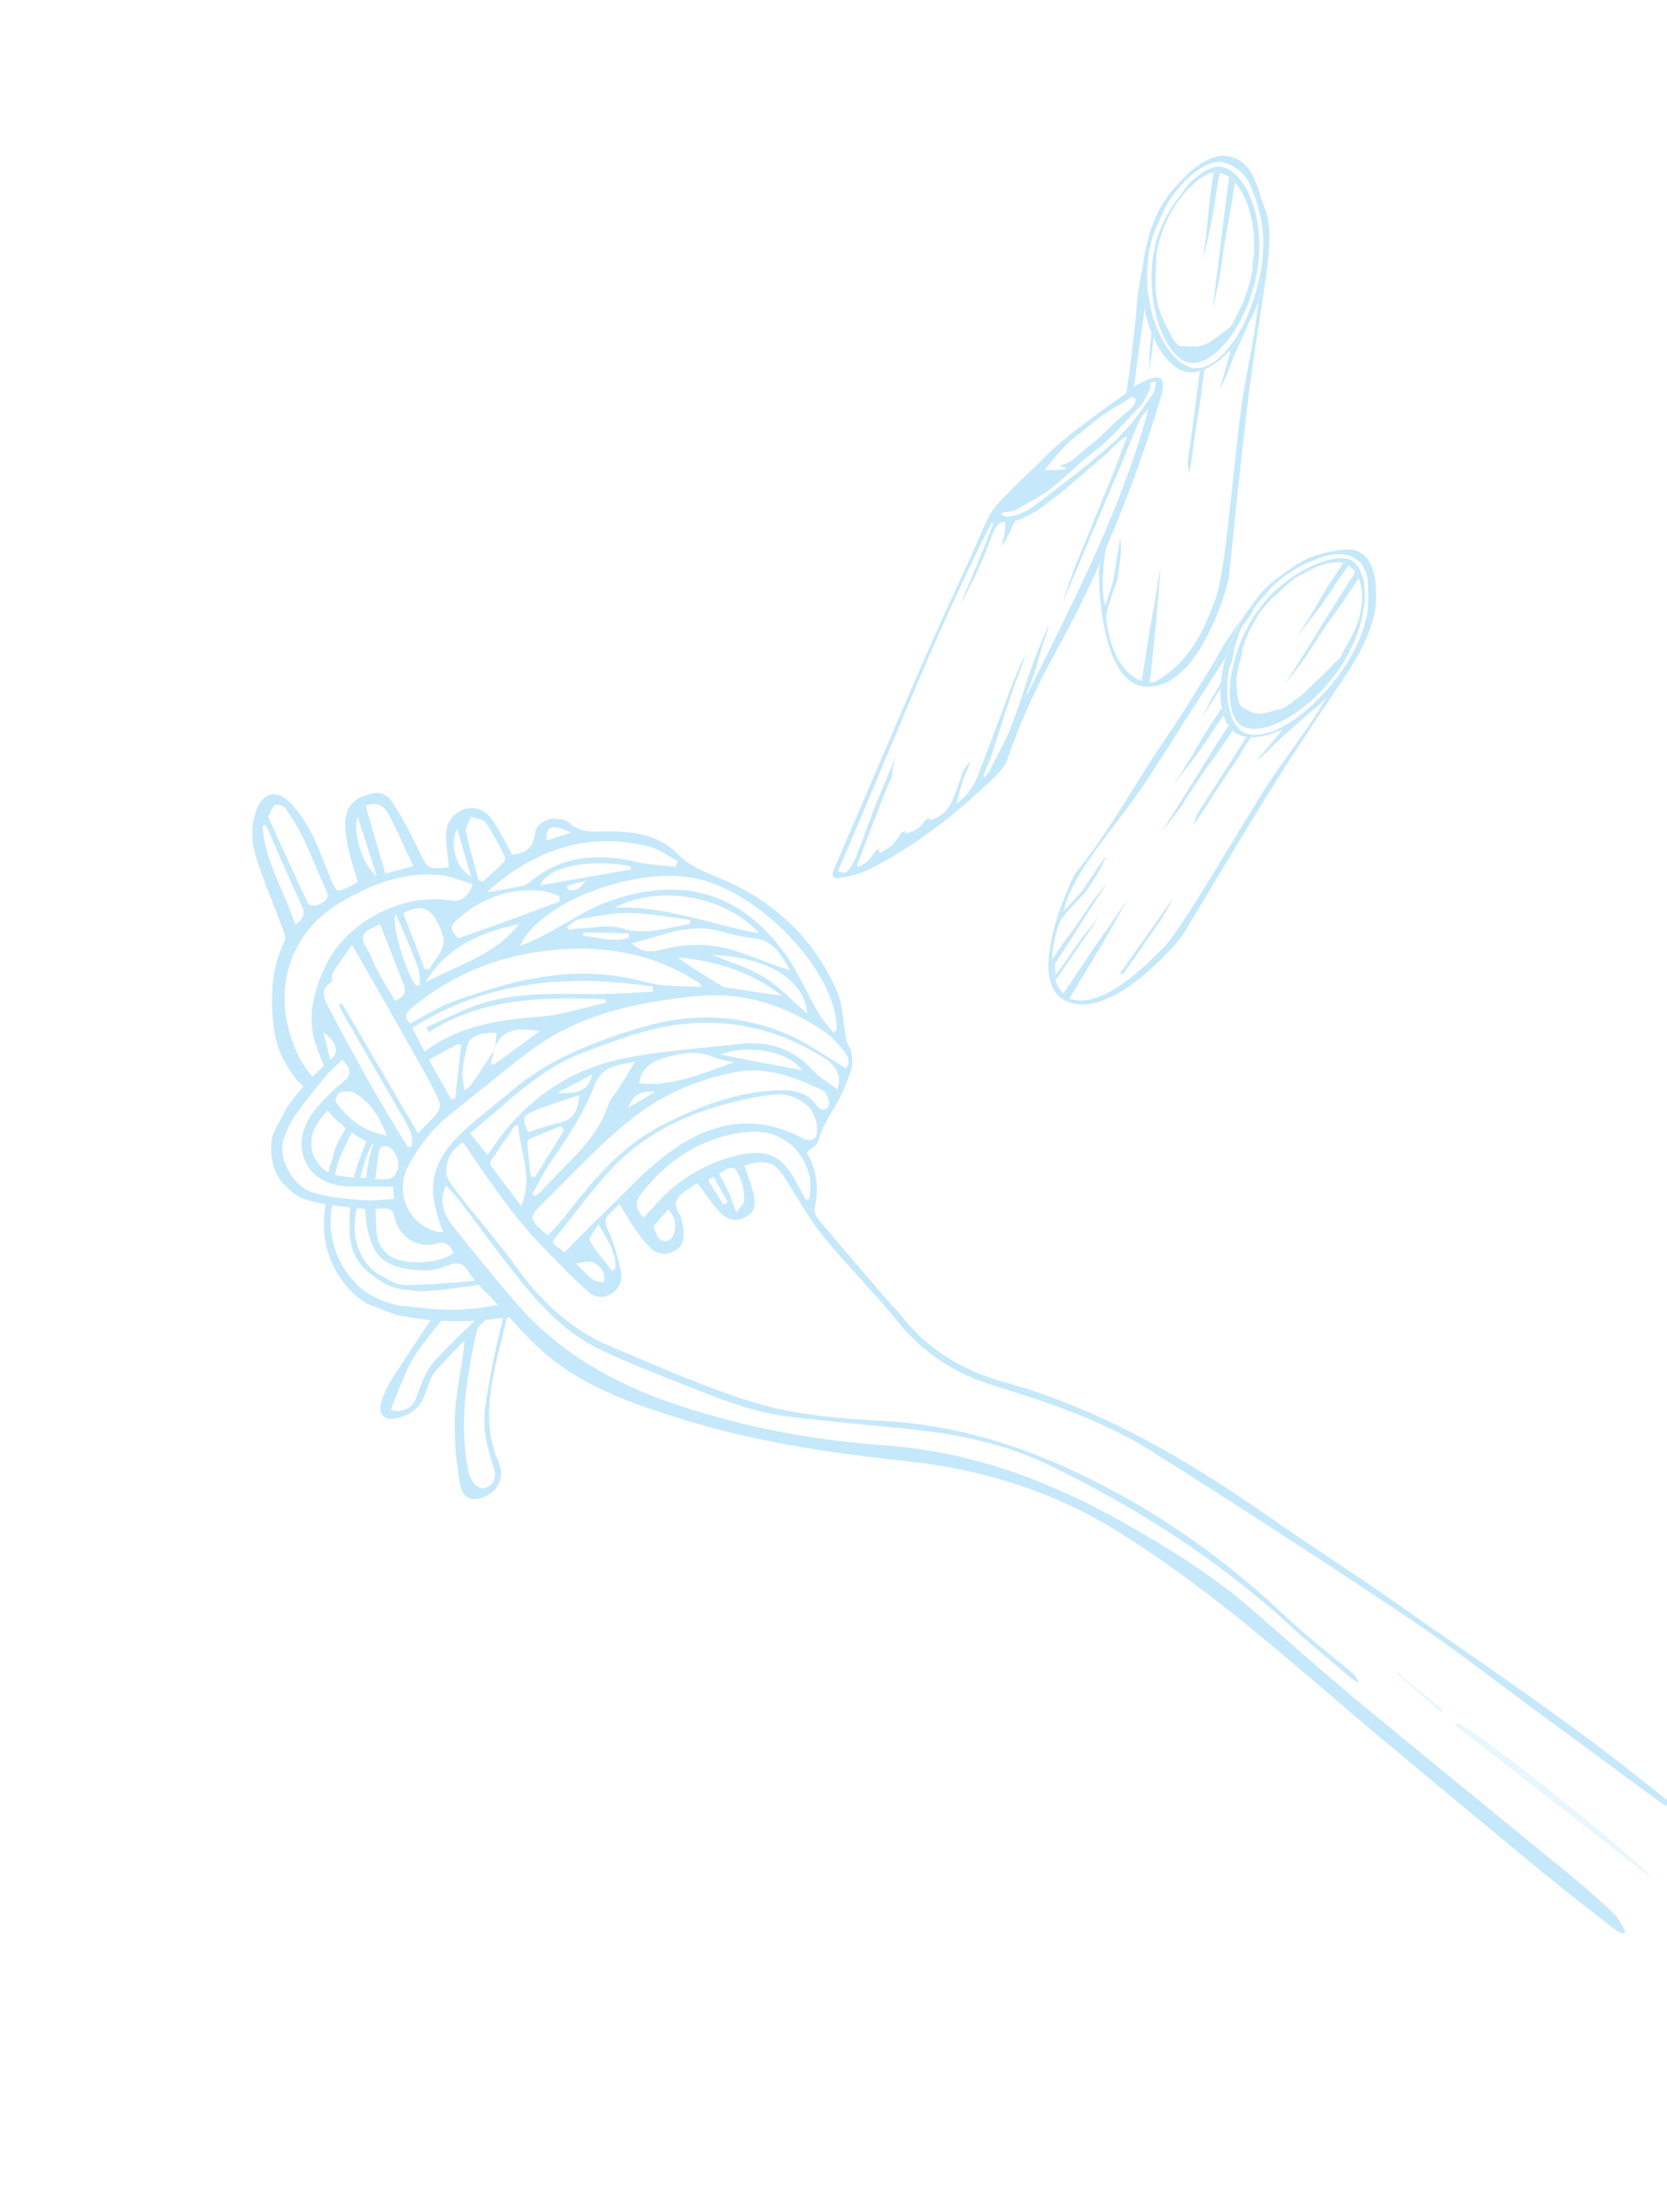 <?xml version="1.0" encoding="UTF-8"?> <svg xmlns="http://www.w3.org/2000/svg" version="1.1" viewBox="0 0 245 325"><defs><style> .st0 { fill: none; } .st1, .st2, .st3 { fill: #c6e8fb; } .st2, .st4, .st3 { mix-blend-mode: multiply; } .st2, .st3 { fill-rule: evenodd; } .st5 { isolation: isolate; } .st3 { opacity: .4; } </style></defs><g class="st5"><g id="Livello_1"><g class="st4"><path class="st0" d="M163.55,60c-2.46,1.46-3.53,2.64-5.79,4.34-.84.63-2.42,2.33-3.06,3.17-.12.16-.97,1.15-1.3,1.62.17-.25,3.26.16,3.21-.47-.14-.07-1.08-.18-1.21-.23.2.08,1.42-.39,1.64-.53,1-.59,1.96-1.59,2.88-2.32,1.03-.81,2.04-1.66,2.95-2.61.68-.71,1.39-1.34,2.15-1.94.11-.71.22-1.42.33-2.13-.58.38-1.07.66-1.82,1.1Z"></path><path class="st0" d="M167.47,61.81c-.74,1.74-1.47,3.48-2.2,5.22-.46,2.91-1.08,5.56-1.67,8.26,2.02-4.93,3.8-9.95,5.21-15.14-.54.5-1.06,1.03-1.33,1.66Z"></path><path class="st0" d="M169.93,56.1c-.14-.06-.41,0-.88.14.03.33.11.64-.09,1.03-.47.93-.95,2.02-1.65,2.7-.42.41-.83.83-1.23,1.25-.06.48-.13.96-.19,1.44,1.36-1.58,2.57-3.33,3.66-4.94.26-.39.25-1.14.39-1.62Z"></path><path class="st0" d="M169.02,55.65c1.52-.56,2.13-.01,1.89,1.6-.04.29-.13.57-.19.85-2.3,7.67-5,15.18-8.17,22.5-.05.27-.09.54-.14.81-.24,1.58-.68,5.99.08,7.53.1-.64,1.07-3.2,1.17-3.84.32-2.05.65-4.09.98-6.14.11.94.16,1.89.05,2.82-.04.35-.37,2.63-.46,3.28-.05.41-1.77,4.63-1.65,5.73.12,1.1.83,7.63,5.2,9.23.48-2.81.89-5.61,1.34-8.34.2-1.2.69-3.57,1.18-6.87.06-.37.12-.85.21-1.47,0,1.45-.49,6.34-.55,7.8-.26,1.9-.45,4.47-.97,9.06-.04.37.43-.33.41.11,6.13-2.99,8.26-9.89,9.18-12.11,1.52-3.66,2.78-20.78,3.9-28.67.51-3.57,1.29-7.1,1.86-10.67.24-1.51.42-3.03.6-4.55-.4,1.1-.86,2.13-1.37,3.09-.68,1.54-1.42,3.07-2.08,4.61-.4.93-.78,1.86-1.1,2.82-.17.51-.92,2.05-1.12,2.29.54-1.76,1.4-4.92,1.51-5.3.06-.22.05-.35-.03-.37-.39.43-.78.83-1.18,1.18-.11.13-.2.25-.26.34-.02-.02-.01-.07,0-.14-.76.63-1.53,1.12-2.28,1.43-.15.92-.27,1.67-.28,1.83-.19,1.99-.51,3.88-.83,5.8-.42,2.53-.62,5.19-1.18,7.69,0-.55-.17-1.16-.18-1.71.52-3.65,1.27-9.31,1.78-13.38-.65.18-1.28.25-1.86.15-1.87-.32-3.69-2.22-4.95-5.04-.19,1.63-.38,3.26-.61,4.89-.09.63.09-2.67.01-2.75.12-1.23.2-2.09.28-2.87-.42-1.09-.76-2.3-.99-3.59-.49,3.71-1.03,7.42-1.54,11.13-.02.15-.04.3-.06.45.05-.03.09-.07.14-.1.67-.49,1.46-.84,2.25-1.13Z"></path><path class="st0" d="M188.71,108.04c-.74.68-1.47,1.37-2.16,2.11-.37.39-1.68,1.49-1.95,1.63,1.22-1.37,3.32-3.89,3.58-4.19.15-.17.19-.29.13-.34-.52.23-1.03.44-1.53.6-.15.07-.28.14-.37.2,0-.03.02-.07.06-.12-.93.27-1.8.41-2.59.39-.53.77-.94,1.4-1.03,1.54-1.02,1.72-2.11,3.3-3.2,4.9-1.44,2.12-2.76,4.44-4.31,6.48.24-.5.35-1.12.57-1.62,2.02-3.09,5.09-7.9,7.27-11.37-.64-.09-1.21-.28-1.68-.61-.13-.09-.25-.21-.37-.33-4.35,6.62-2.44,3.17-7.42,10.99-.29.46-3.18,4.2-2.87,3.72,5.87-9.22,4.2-6.84,9.7-15.42-.29-.43-.52-.95-.71-1.52-3.35,4.75.01.13-3.96,5.8-.33.47-3.63,4.72-3.32,4.26,3.55-5.32,3.25-5.64,7.01-11.13-.16-.87-.23-1.84-.19-2.88-.87,1.39-1.73,2.79-2.62,4.17-.35.54,1.22-2.37,1.19-2.47.63-1.06,1.07-1.81,1.47-2.48.1-1.15.33-2.37.68-3.63-2.02,3.15-4.07,6.29-6.09,9.44-1.83,2.85-3.6,5.74-5.47,8.56-2.94,4.44-5.98,7.86-8.94,12.3-.89,1.33-3.15,5.14-3.16,6.83.35-.54,2.3-2.47,2.66-3,1.16-1.72,2.32-3.44,3.48-5.15-.31.89-.67,1.76-1.16,2.56-.18.3-1.45,2.23-1.8,2.78-.22.35-3.52,3.48-3.88,4.52-.21.6-1.02,2.91-1.07,5.37,3.58-5.31,2.01-2.56,5.82-8.38.22-.33,2.4-3.07,2.17-2.72-4.51,6.89-3.05,4.85-7.6,11.75-.02.24.04,1.5.13,1.64,2.93-4.02.76-1.14,3.83-5.4.25-.34,2.74-3.46,2.51-3.12-2.54,3.7-3.82,5.67-6.41,9.35.26.7.63,1.35,1.18,1.9,1.62-2.35,3.17-4.72,4.73-7,.69-1,2.12-2.95,3.96-5.73.21-.31.47-.72.81-1.24-.61,1.31-3.14,5.53-3.82,6.82-1.04,1.61-2.3,3.86-4.72,7.79-.19.31.31.26.31.26,4.99,1.27,11.4-5.66,13.15-7.29,2.89-2.71,11.3-17.65,15.66-24.33,1.97-3.02,4.16-5.9,6.18-8.89.85-1.27,1.66-2.57,2.47-3.87-.82.83-1.66,1.58-2.51,2.25-1.25,1.12-2.54,2.21-3.78,3.34ZM170.04,135.98l-4.96,7.09c-.15-.05-.32-.05-.5.05-.04.02-.08.05-.12.07,1.48-2.1,2.97-4.19,4.45-6.29,1.12-1.6,2.23-3.2,3.35-4.8,0,.02,0,.03,0,.05.05.14-1.53,2.88-2.23,3.83Z"></path><path class="st0" d="M156.26,88.37c.48-1.78,1.31-3.93,1.94-5.66,1.88-4.38,3.39-8.38,5.25-12.76.22-.51.4-1.02.6-1.54.15-1.2.3-2.4.45-3.6-.48.4-.94.82-1.35,1.29-.59.68-3.36,2.87-3.63,3.16-.39.43-2.21,1.86-2.64,2.27-.43.41-4.22,3.39-5.03,3.77-.83.39-1.71.99-2.63,1.18-.19.23-.42.6-.53.92-.3.9-.53,1.02-.88,1.9-.3.45-.51.66-.71.88.41-1.13.71-2.31.57-3.57-1.02.15-1.41.65-1.97,2.21-.79,2.2-1.47,3.66-2.49,5.92-.71,1.35-1.32,2.76-2.03,3.81.6-1.42,1.2-2.84,1.8-4.25,1.03-2.44,1.98-4.92,2.97-7.38-.09-.04-.19-.08-.28-.12-8.48,16.63-15.1,34.08-22.56,51.17.93.35,1.22.31,1.69-.33.37-.5.7-1.04.92-1.61,1.24-3.2,2.36-6.46,3.68-9.63.72-1.71,1.45-3.42,2.17-5.13-.27.92-.48,1.84-.54,2.81-.09.21-.18.41-.27.62-1.73,4.1-3.25,8.29-4.86,12.44.1.06.2.11.3.17,1.16-.5,1.93-1.37,2.49-2.41.13,0,.27-.06.38-.17.06-.06.13-.11.19-.17-.06.16-.13.31-.19.47.08.08.15.16.23.24.65-.42,1.43-.72,1.91-1.28.42-.5.81-1.04,1.14-1.61.24-.13.49-.26.73-.39-.05.14-.1.28-.15.42,1.35-.16,2.4-.91,2.98-1.91.25-.14.49-.29.73-.44-.03.15-.05.28-.09.44,2.1-.57,3.05-1.91,3.65-3.53.47-1.28.92-2.56,1.36-3.85.35-.5.74-.99,1.13-1.47-.34.83-.69,1.66-1.03,2.5-.46,1.15-.7,2.39-1.13,3.87,1.78-1.27,2.67-2.76,3.3-4.45,1.42-3.84,2.91-7.65,4.31-11.49.51-1.39.97-2.38,1.48-3.77.37-.82.79-1.59,1.13-2.19-.45,1.21-.91,2.41-1.35,3.62-1.39,3.77-2.52,7.64-3.8,11.45-.32.96-.76,1.87-1.15,2.81.09.05.17.09.26.14.21-.28.47-.53.63-.84,1.13-2.25,2.4-4.44,3.31-6.78,1.44-3.71,2.45-7.59,3.97-11.27.49-1.18.99-2.36,1.48-3.54.07.24-.41,1.59-.8,2.78-.83,2.36-.85,3.55-2.48,7.42.14.06.24-.09.31-.32,4.02-8.1,8.15-16.16,11.67-24.49.37-2.19.68-4.38.95-6.58-2.51,5.95-5.02,11.89-7.53,17.84Z"></path><path class="st0" d="M160.77,66.31c-2.28,1.69-4.22,3.84-6.48,5.56-1.13.86-2.37,1.55-3.61,2.23-.54.3-1.08.68-1.65.9-.58.22-1.18.15-1.77.3-.05.01-.08.36-.05.37.29.1.63.25.89.22,1.35-.14,2.88-.82,4-1.67,4.07-3.08,8.16-6.18,11.93-9.61.21-.19.39-.41.59-.6.07-.49.13-.98.2-1.47-1.26,1.33-2.53,2.65-4.05,3.77Z"></path><path class="st0" d="M166.88,58.98c.08-.25-.01-.43-.16-.54-.05-.08-.14-.12-.26-.13-.07.57-.15,1.15-.22,1.72.28-.3.51-.63.65-1.05Z"></path><path class="st1" d="M166.7,56.43c.5-3.71,1.04-7.42,1.54-11.13-.47-2.61-.51-5.56.13-8.61h0c-.24,1.17-1.17,6.3-1.25,7.48-.23,3.5-.7,6.98-1.13,10.46-.13,1.01-.28,2.02-.43,3.02.36-.26.73-.52,1.09-.79.02-.15.04-.3.06-.45Z"></path><path class="st1" d="M174.56,67.89c.02.55.19,1.16.18,1.71.55-2.5.76-5.16,1.18-7.69.32-1.92.64-3.81.83-5.8.02-.17.13-.91.28-1.83-.23.1-.46.17-.69.23-.51,4.07-1.26,9.73-1.78,13.38Z"></path><path class="st1" d="M168.94,51.76c.08.08-.1,3.38-.01,2.75.23-1.63.41-3.26.61-4.89-.11-.24-.21-.48-.31-.73-.07.78-.16,1.64-.28,2.87Z"></path><path class="st1" d="M184.94,44.32c-.18,1.52-.36,3.04-.6,4.55-.56,3.56-1.35,7.09-1.86,10.67-1.13,7.9-2.38,25.01-3.9,28.67-.92,2.22-3.05,9.12-9.18,12.11.03-.44-.45.26-.41-.11.53-4.58.72-7.16.97-9.06.06-1.46.56-6.36.55-7.8-.09.62-.16,1.1-.21,1.47-.49,3.31-.98,5.67-1.18,6.87-.46,2.73-.86,5.53-1.34,8.34-4.37-1.6-5.08-8.13-5.2-9.23-.12-1.1,1.59-5.32,1.65-5.73.09-.65.42-2.93.46-3.28.11-.93.06-1.88-.05-2.82-.33,2.05-.66,4.09-.98,6.14-.1.63-1.07,3.2-1.17,3.84-.75-1.54-.32-5.95-.08-7.53.04-.28.09-.54.14-.81-.27.62-.54,1.25-.82,1.87-.05.2-.09.41-.14.61-.24.94-.15,17.31,6.75,17.78,8,.55,12.18-15.1,12.27-15.96.89-8.63,1.74-17.27,2.78-25.88.7-5.8,1.68-11.57,2.53-17.35.15-1.01.31-2.03.4-3.04-.05.37-.09.74-.15,1.11-.28,1.62-.7,3.15-1.23,4.58Z"></path><path class="st1" d="M179.57,52.65c.4-.35.79-.75,1.18-1.18-.05-.02-.14.02-.26.17-.21.24-.62.67-.92,1.01Z"></path><path class="st1" d="M180.07,51.69c-.96,1.06-1.97,1.8-2.96,2.16-.03.15-.05.29-.07.43.75-.31,1.52-.8,2.28-1.43.04-.13.14-.32.22-.48.18-.23.36-.45.54-.67Z"></path><path class="st1" d="M179.56,23.79c1.12.19,2.54,1.04,3.48,2.18.67.8,1.01,1.93,1.43,3.1.74,2.05,1.3,4.5,1.18,7.46h.72c.05.69.02,1.4-.05,2.1.25-2,.36-4.28.1-6.06-.21-1.4-.72-2.35-1.1-3.56-.52-1.65-1.01-3.17-1.83-4.21-1.07-1.37-2.3-1.85-3.62-1.92-1.49-.08-3.77,1.08-5.9,3.26-1.1,1.13-2.33,2.49-3.25,4.07-1.13,1.94-1.88,4.19-2.36,6.5h.56c.28-1.55.72-2.65,1.32-4,.44-.98.97-2.26,1.52-3.1,2.46-3.81,5.79-6.15,7.8-5.8Z"></path><path class="st1" d="M169.42,46.42c-.35-1.19-.6-2.47-.73-3.82-.06-.18-.11-.36-.13-.57-.17.95-.15,1.89-.27,2.81-.02.15-.04.31-.06.46.23,1.29.56,2.5.99,3.59.08-.8.14-1.53.2-2.47Z"></path><path class="st1" d="M183.7,47.11c-.04.1-.09.2-.14.3.51-.96.97-1.99,1.37-3.09.13-1.1.25-2.21.39-3.31-.1-.03-.19-.03-.29.07-.81,3.68-2.2,6.89-3.83,9.21.78-.97,1.57-1.96,2.49-3.17Z"></path><path class="st1" d="M175.31,54.06c-2.06-.35-4.21-2.88-5.51-6.48-.03.14-.06.28-.07.42-.07.54-.13,1.08-.19,1.62,1.26,2.82,3.08,4.72,4.95,5.04.59.1,1.22.04,1.86-.15.02-.17.04-.32.06-.48-.37.06-.74.08-1.1.02Z"></path><path class="st1" d="M176.41,54.04c-.02.16-.04.31-.06.48.23-.06.46-.14.69-.23.02-.14.05-.28.07-.43-.24.08-.47.14-.7.18Z"></path><path class="st1" d="M185.65,36.53c-.04,1.01-.15,2.06-.33,3.14-.08.48-.18.94-.28,1.41.1-.1.19-.1.29-.07-.14,1.1-.26,2.21-.39,3.31.52-1.43.95-2.96,1.23-4.58.06-.38.11-.74.15-1.11.05-.53.08-1.05.07-1.57,0-.18-.01-.36-.02-.54h-.72Z"></path><path class="st1" d="M169.8,47.58c-.14-.38-.26-.76-.38-1.16-.07.94-.13,1.67-.2,2.47.1.25.21.49.31.73.06-.54.13-1.08.19-1.62.02-.14.05-.28.07-.42Z"></path><path class="st1" d="M168.23,45.3c.02-.15.04-.31.06-.46.12-.92.1-1.86.27-2.81.02.21.07.39.13.57-.18-1.83-.15-3.77.19-5.74,0-.06.02-.11.03-.16h-.56c-.64,3.05-.6,6-.13,8.61Z"></path><path class="st1" d="M177.84,50.24c-.17.61-.36,1.57-.54,2.53,2.71-1.45,5.61-5.59,6.98-10.78l-1.27,1.55c-.22.59-.26.85-.52,1.39-.14.3-.49.9-.63,1.18-.43.81-.57,1.36-.98,1.84-.34.39-.93.73-1.37,1.09s-1.25.96-1.67,1.19Z"></path><path class="st1" d="M178.38,25.32c.03-.15.05-.29.07-.45l.81.41c.05,0,.11,0,.08.04l.12.06c.38.12.75.3,1.1.56l.97.49c-.02.12-.03.23-.05.34,1.71,1.92,2.93,5.49,2.85,9.76h.74c.14-6.44-2.57-11.5-5.59-12.03-1.11-.2-2.88.68-4.48,2.24-.59.57-1.01,1.28-1.57,2-1.71,2.17-3.19,4.83-3.79,7.94h.47c1.07-5.98,5.52-10.86,8.27-11.36Z"></path><path class="st1" d="M174.86,53.3c.53.09,1.09.01,1.67-.18.12-.97.22-1.8.29-2.41-.67.22-1.33.28-1.93.18-.38-.07-1.19.09-1.55-.11-.93-.52-1.33-1.75-2-3.02-.44-.54-.94-1.13-1.01-1.24-.06-.09-.21.03-.32.04,0,.02,0,.04-.01.06.99,3.68,2.86,6.34,4.87,6.69Z"></path><path class="st1" d="M176.81,50.71c-.07.61-.17,1.44-.29,2.41.26-.09.52-.2.78-.34.18-.97.37-1.92.54-2.53-.1.06-.2.11-.3.16-.25.12-.49.23-.73.31Z"></path><path class="st1" d="M170.32,46.51c.07.11.57.7,1.01,1.24-1.13-2.14-1.71-4.45-1.44-8.11.04-.53.03-1.86.11-2.41.03-.18.07-.36.1-.54h-.47c-.03.14-.06.27-.08.4-.57,3.4-.31,6.75.44,9.52,0-.02,0-.04.01-.06.11-.01.26-.13.32-.04Z"></path><path class="st1" d="M184.05,39.7c-.23,1.4-.59,2.69-1.03,3.85l1.27-1.55c.19-.73.37-1.47.49-2.24.18-1.11.28-2.19.3-3.23h-.74c-.02.84-.11,1.18-.23,2.06-.03.2-.02.91-.05,1.11Z"></path><path class="st1" d="M180.64,26.09c-.88,6.53-1.05,8.1-1.32,10.5h.53c.64-4.36.62-2.72,1.64-9.81-.29-.33-.61-.61-.92-.84l-.15-.08c.11.07.2.14.22.22Z"></path><path class="st1" d="M177.15,36.61c.34-1.44.8-3.44.86-3.77,1.25-7.03.03-.82,1.24-7.45-.05-.04-.05-.06-.04-.08-.25-.05-.54-.04-.83.02-.95,5.74-.71,6.47-1.38,11.29h.16Z"></path><path class="st1" d="M179.25,25.38c.12.09.57.21.93.37l-.72-.36s-.09-.03-.13-.04c-.02.01-.04.03-.08.04Z"></path><path class="st1" d="M179.22,25.31s0,0-.01,0c-.01.02,0,.04.04.08.04-.02.06-.03.08-.04-.04,0-.07-.03-.11-.03Z"></path><path class="st1" d="M176.78,38.1c-.03.22.15-.51.38-1.49h-.16c-.06.46-.13.94-.22,1.49Z"></path><path class="st1" d="M178.25,45.07c-.07.56.98-4.05,1.05-4.58.22-1.7.4-2.94.54-3.9h-.53c-.2,1.72-.45,3.84-1.06,8.49Z"></path><path class="st1" d="M179.46,25.39l-.12-.06s0,.01-.01.02c.04.01.09.03.13.04Z"></path><path class="st1" d="M181.49,26.78c.02-.11.03-.22.05-.34l-.97-.49c.32.23.63.5.92.84Z"></path><path class="st1" d="M179.22,25.31s.07.03.11.03c0,0,0-.01.01-.02l-.08-.04s-.04.01-.05.02c0,0,0,0,.01,0Z"></path><path class="st1" d="M179.26,25.28l.08.04s-.03-.05-.08-.04Z"></path><path class="st1" d="M179.21,25.31s.03-.02.05-.02l-.81-.41c-.03.16-.05.3-.07.45.3-.05.58-.07.83-.02Z"></path><path class="st1" d="M180.78,51.83c-.11.38-.97,3.55-1.51,5.3.2-.24.95-1.79,1.12-2.29.32-.95.7-1.89,1.1-2.82.67-1.55,1.4-3.07,2.08-4.61-.84,1.58-1.8,2.94-2.82,4.05.07.02.09.15.03.37Z"></path><path class="st1" d="M179.31,52.98c.06-.09.15-.21.26-.34-.08.07-.17.13-.25.2-.02.06-.03.12,0,.14Z"></path><path class="st1" d="M181.21,50.28c-.38.47-.75.94-1.13,1.41.39-.43.77-.89,1.13-1.41Z"></path><path class="st1" d="M181.21,50.28c-.37.52-.75.99-1.13,1.41-.18.22-.35.44-.54.67-.08.16-.18.35-.22.48.08-.07.17-.13.25-.2.29-.35.7-.77.92-1.01.13-.14.21-.18.26-.17,1.01-1.12,1.98-2.48,2.82-4.05.04-.1.09-.2.14-.3-.93,1.21-1.72,2.2-2.49,3.17Z"></path><path class="st1" d="M166.71,58.44c.15.11.24.29.16.54-.13.42-.36.76-.65,1.05-.05.4-.1.8-.15,1.19.4-.42.81-.84,1.23-1.25.71-.68,1.18-1.77,1.65-2.7.2-.39.12-.7.09-1.03.47-.15.73-.2.88-.14-.14.48-.13,1.23-.39,1.62-1.09,1.61-2.3,3.36-3.66,4.94-.17,1.28-.33,2.57-.53,3.85-.03.18-.06.35-.09.52.74-1.74,1.47-3.48,2.2-5.22.27-.63.79-1.16,1.33-1.66-1.4,5.19-3.19,10.22-5.21,15.14-.38,1.72-.74,3.47-1.05,5.32,3.17-7.32,5.87-14.83,8.17-22.5.07-.28.15-.57.19-.85.24-1.62-.38-2.17-1.89-1.6-.78.29-1.58.64-2.25,1.13-.05.03-.09.07-.14.1-.06.48-.12.95-.19,1.43.12,0,.21.04.26.13Z"></path><path class="st1" d="M163.45,69.95c-1.86,4.39-3.37,8.38-5.25,12.76-.62,1.73-1.46,3.88-1.94,5.66,2.51-5.95,5.02-11.89,7.53-17.84.09-.71.18-1.41.26-2.12-.2.51-.39,1.03-.6,1.54Z"></path><path class="st1" d="M161.73,82.48c.44-1.78.8-3.57,1.11-5.36-3.52,8.33-7.64,16.39-11.67,24.49-.06.24-.16.38-.31.32,1.63-3.87,1.65-5.06,2.48-7.42.38-1.19.87-2.54.8-2.78-.5,1.18-.99,2.36-1.48,3.54-1.52,3.68-2.52,7.56-3.97,11.27-.91,2.34-2.18,4.53-3.31,6.78-.16.31-.42.56-.63.84-.09-.05-.18-.09-.26-.14.39-.93.83-1.85,1.15-2.81,1.28-3.81,2.41-7.68,3.8-11.45.45-1.21.9-2.41,1.35-3.62-.34.61-.77,1.37-1.13,2.19-.51,1.39-.97,2.38-1.48,3.77-1.39,3.85-2.89,7.66-4.31,11.49-.63,1.69-1.52,3.18-3.3,4.45.42-1.48.66-2.72,1.13-3.87.34-.83.69-1.66,1.03-2.5-.39.48-.77.97-1.13,1.47-.44,1.29-.89,2.57-1.36,3.85-.6,1.61-1.55,2.96-3.65,3.53.04-.17.06-.3.09-.44-.24.15-.48.3-.73.44-.58,1-1.63,1.75-2.98,1.91.05-.14.1-.28.15-.42-.24.13-.49.25-.73.39-.33.57-.72,1.12-1.14,1.61-.48.56-1.26.86-1.91,1.28-.08-.08-.15-.16-.23-.24.06-.16.13-.31.19-.47-.06.06-.13.11-.19.17-.12.12-.25.16-.38.17-.56,1.04-1.33,1.9-2.49,2.41-.1-.06-.2-.11-.3-.17,1.61-4.15,3.13-8.34,4.86-12.44.09-.21.18-.41.27-.62.06-.96.27-1.89.54-2.81-.72,1.71-1.45,3.42-2.17,5.13-1.33,3.17-2.44,6.43-3.68,9.63-.22.57-.56,1.12-.92,1.61-.47.64-.77.67-1.69.33,7.46-17.09,14.08-34.54,22.56-51.17.09.04.19.08.28.12-.99,2.46-1.94,4.93-2.97,7.38-.6,1.42-1.2,2.84-1.8,4.25.7-1.05,1.32-2.47,2.03-3.81,1.02-2.25,1.7-3.72,2.49-5.92.57-1.56.95-2.06,1.97-2.21.14,1.27-.15,2.44-.57,3.57.2-.22.41-.43.71-.88.35-.88.58-1,.88-1.9.11-.33.33-.69.53-.92.91-.18,1.79-.78,2.63-1.18.81-.38,4.6-3.36,5.03-3.77.43-.41,2.25-1.85,2.64-2.27.26-.29,3.03-2.48,3.63-3.16.41-.47.87-.89,1.35-1.29.03-.27.07-.54.11-.81-.2.2-.39.42-.59.6-3.78,3.43-7.86,6.53-11.93,9.61-1.12.85-2.65,1.53-4,1.67-.25.03-.6-.12-.89-.22-.03,0,0-.36.05-.37.59-.15,1.19-.08,1.77-.3.57-.22,1.12-.6,1.65-.9,1.24-.68,2.48-1.38,3.61-2.23,2.26-1.72,4.2-3.86,6.48-5.56,1.52-1.13,2.79-2.44,4.05-3.77.03-.22.06-.44.09-.66.04-.28.09-.56.13-.85-.76.6-1.46,1.23-2.15,1.94-.91.95-1.92,1.8-2.95,2.61-.92.72-1.88,1.73-2.88,2.32-.23.13-1.44.61-1.64.53.12.05,1.06.16,1.21.23.05.64-3.04.23-3.21.47.33-.47,1.17-1.46,1.3-1.62.64-.84,2.22-2.53,3.06-3.17,2.26-1.7,3.33-2.88,5.79-4.34.75-.44,1.24-.72,1.82-1.1.06-.41.12-.82.18-1.23-3.29,2.38-6.62,4.71-9.73,7.32-.93.78-1.8,1.62-2.66,2.49-1.69,1.71-3.03,2.87-4.89,4.75-.6.61-1.42,1.46-1.92,2.07-.62.75-1.14,1.58-1.57,2.58-2.72,6.38-5.78,12.61-8.55,18.96-4.65,10.65-9.18,21.35-13.78,32.02-.33.76-.05,1.26.68,1.14,1.38-.23,2.82-.46,4.06-1.06,7.15-3.46,13.27-8.37,18.98-13.82.79-.76,1.56-1.72,1.9-2.73,1.88-5.53,4.35-10.77,7.17-15.86,2.36-4.26,4.51-8.61,6.48-13.03Z"></path><path class="st1" d="M166.23,60.03c-.19.2-.4.38-.63.55-.2.14-.37.3-.56.45-.04.28-.09.56-.13.85-.03.22-.06.44-.09.66.42-.44.84-.88,1.26-1.32.05-.4.1-.8.15-1.19Z"></path><path class="st1" d="M166.23,60.03c-.19.2-.4.38-.63.55-.2.14-.37.3-.56.45-.04.28-.09.56-.13.85-.03.22-.06.44-.09.66.42-.44.84-.88,1.26-1.32.05-.4.1-.8.15-1.19Z"></path><path class="st1" d="M163.6,75.29c-.25.61-.5,1.22-.76,1.82-.31,1.8-.67,3.59-1.11,5.36.28-.62.55-1.25.82-1.87.31-1.84.67-3.59,1.05-5.32Z"></path><path class="st1" d="M163.6,75.29c-.25.61-.5,1.22-.76,1.82-.31,1.8-.67,3.59-1.11,5.36.28-.62.55-1.25.82-1.87.31-1.84.67-3.59,1.05-5.32Z"></path><path class="st1" d="M165.66,64.17c-.54,1.41-1.05,2.84-1.6,4.25-.09.71-.18,1.41-.26,2.12.49-1.17.98-2.33,1.48-3.5.03-.18.06-.35.09-.52.19-1.28.36-2.56.53-3.85-.41.47-.83.92-1.27,1.35-.04.27-.07.54-.11.81.22-.18.43-.37.66-.53.1-.07.2-.16.49-.12Z"></path><path class="st1" d="M165.66,64.17c-.54,1.41-1.05,2.84-1.6,4.25-.09.71-.18,1.41-.26,2.12.49-1.17.98-2.33,1.48-3.5.03-.18.06-.35.09-.52.19-1.28.36-2.56.53-3.85-.41.47-.83.92-1.27,1.35-.04.27-.07.54-.11.81.22-.18.43-.37.66-.53.1-.07.2-.16.49-.12Z"></path><path class="st1" d="M166.1,58.39c.12-.06.25-.08.36-.08.06-.48.12-.95.19-1.43-.36.26-.73.52-1.09.79-.06.41-.12.82-.18,1.23.22-.15.46-.31.73-.51Z"></path><path class="st1" d="M166.1,58.39c.12-.06.25-.08.36-.08.06-.48.12-.95.19-1.43-.36.26-.73.52-1.09.79-.06.41-.12.82-.18,1.23.22-.15.46-.31.73-.51Z"></path><path class="st1" d="M195.01,102.45c-.8,1.3-1.61,2.6-2.47,3.87-2.01,2.99-4.21,5.87-6.18,8.89-4.36,6.68-12.77,21.63-15.66,24.33-1.75,1.64-8.15,8.56-13.15,7.29,0,0-.5.06-.31-.26,2.42-3.93,3.69-6.17,4.72-7.79.68-1.29,3.21-5.52,3.82-6.82-.34.52-.61.93-.81,1.24-1.84,2.79-3.28,4.73-3.96,5.73-1.56,2.28-3.12,4.65-4.73,7-.54-.56-.92-1.21-1.18-1.9-.15.21-.28.4-.44.63l-.16-3.54c.05-.08.09-.13.14-.21.05-2.46.86-4.77,1.07-5.37.36-1.04,3.66-4.17,3.88-4.52.35-.55,1.62-2.48,1.8-2.78.49-.8.86-1.67,1.16-2.56-1.16,1.72-2.32,3.43-3.48,5.15-.36.53-2.3,2.47-2.66,3,0-1.69,2.27-5.5,3.16-6.83,2.96-4.44,5.99-7.85,8.94-12.3,1.87-2.83,3.64-5.71,5.47-8.56,2.03-3.15,4.08-6.28,6.09-9.44.71-2.54,1.94-5.22,3.8-7.72-.71.96-3.72,5.22-4.29,6.26-1.69,3.07-3.59,6.02-5.46,9-1.29,2.06-2.69,4.06-4.03,6.1-3.93,5.98-7.42,12.26-11.96,17.84-.61.75-7.54,15.56-1.76,18.72,6.71,3.66,17.02-8.8,17.47-9.55,4.47-7.44,8.9-14.9,13.49-22.26,3.09-4.96,6.41-9.78,9.62-14.66.56-.86,1.14-1.71,1.65-2.58-.2.32-.39.63-.61.94-.93,1.35-1.96,2.56-3.02,3.64Z"></path><path class="st1" d="M177.95,102.84c.03.1-1.54,3.01-1.19,2.47.89-1.38,1.75-2.78,2.62-4.17,0-.26.02-.52.04-.79-.4.68-.84,1.42-1.47,2.48Z"></path><path class="st1" d="M175.92,119.62c-.22.5-.34,1.12-.57,1.62,1.55-2.04,2.87-4.36,4.31-6.48,1.1-1.61,2.18-3.18,3.2-4.9.09-.15.5-.77,1.03-1.54-.24,0-.47-.03-.7-.06-2.18,3.47-5.26,8.28-7.27,11.37Z"></path><path class="st1" d="M180.65,98.21c.07-.43.37-.87.48-1.31.18-.74.19-1.48.46-2.24.02-.06.04-.13.07-.19.02-.18.06-.37.13-.56-.55.79-.94,1.65-1.44,2.43-.08.13-.17.26-.25.39-.35,1.26-.58,2.48-.68,3.63.41-.69.78-1.33,1.24-2.15Z"></path><path class="st1" d="M180.94,105.55l-.15-.2c-.24-.28-.58-.57-.65-.7-.12.16-.2.29-.31.43.19.58.42,1.09.71,1.52.16-.25.32-.5.5-.77.01-.08-.03-.18-.1-.29Z"></path><path class="st1" d="M182.49,107.43c-.31-.22-.59-.53-.84-.88-.18.27-.34.53-.51.77.12.11.24.24.37.33.47.32,1.04.51,1.68.61.09-.14.17-.27.26-.41-.35-.09-.68-.22-.96-.42Z"></path><path class="st1" d="M179.37,101.14c-.04,1.04.02,2.01.19,2.88.03-.05.06-.09.1-.15l.53.69s.09.05.05.07l.54.71.15.2.46.6c-.87-1.53-1.22-3.96-.92-6.74-.08.11-.17.22-.24.34-.29.46-.57.92-.86,1.38Z"></path><path class="st1" d="M188.01,107.29c-.29.13-.83.36-1.23.55.5-.16,1.01-.37,1.53-.6-.04-.04-.13-.03-.3.04Z"></path><path class="st1" d="M186.48,107.92c.09-.1.26-.23.4-.35.26-.13.5-.26.75-.39-1.29.58-2.48.85-3.49.77-.09.12-.17.24-.25.36.79.01,1.66-.12,2.59-.39Z"></path><path class="st1" d="M199.79,81.09c-.74-.39-1.91-.46-3.32-.21-1.6.28-3.32.6-5.25,1.66-.64.35-1.5.99-2.16,1.45-1.16.83-2.12,1.44-3.11,2.46-.68.7-1.45,1.75-2.05,2.56l.49.22c.6-.85,1.34-1.61,1.96-2.3.33-.36.5-.68.89-1.02,1.41-1.25,2.94-2.26,4.43-3.01.64-.32,1.51-.63,2.12-.86,1.38-.51,2.31-.63,3.17-.61.65.02,1.33.07,1.78.38.37.26,1.08.58,1.36.99.33.48.59,1.05.78,1.7s.16,1.4.19,2.22c.05,1.17.09,2.49-.22,3.87-.36,1.62-.98,3.35-1.9,5.11l.63.28c-.26.65-.59,1.27-.95,1.89,1.51-2.39,2.72-5.03,3.27-7.28.17-.68.26-1.38.31-2.05s.05-1.34.02-1.92c-.1-2.74-.86-4.68-2.45-5.52Z"></path><path class="st1" d="M189.22,106.36c1.09-.57,2.2-1.15,3.52-1.87-.08.07-.16.14-.25.22.85-.66,1.7-1.42,2.51-2.25.58-.95,1.16-1.89,1.75-2.84-.07-.07-.17-.09-.3-.03-2.27,2.99-4.85,5.33-7.24,6.77Z"></path><path class="st1" d="M180.35,96.34c.5-.78.88-1.64,1.44-2.43-.07.2-.1.38-.13.56.2-.55.29-1.1.54-1.65.44-.97,1.23-1.96,1.87-2.9.13-.19.08-.36.22-.55.03-.05.07-.09.1-.13l-.49-.22c-1.85,2.5-3.09,5.17-3.8,7.72.08-.13.17-.26.25-.39Z"></path><path class="st1" d="M179.37,101.14c.29-.46.57-.92.86-1.38.07-.12.16-.23.24-.34.04-.4.1-.8.17-1.21-.46.82-.83,1.46-1.24,2.15-.02.27-.03.53-.04.79Z"></path><path class="st1" d="M183.19,108.25c.22.03.45.06.7.06.08-.12.16-.24.25-.36-.24-.02-.47-.06-.69-.11-.09.14-.17.27-.26.41Z"></path><path class="st1" d="M198.96,95.7c-.47.9-1.01,1.8-1.63,2.7-.28.41-.57.8-.86,1.18.13-.05.22-.04.3.03-.59.94-1.17,1.89-1.75,2.84,1.07-1.08,2.09-2.3,3.02-3.64.22-.31.41-.63.61-.94.36-.61.69-1.24.95-1.89l-.63-.28Z"></path><path class="st1" d="M182.42,106.57c.42.29.94.44,1.52.49.58-.93,1.06-1.7,1.38-2.24-.4.02-.77,0-1.1-.09-.28-.07-.54-.19-.76-.34-.41-.28-.96-.39-1.23-.87-.44-.8-.47-2.14-.5-3.36-.15-.66-.33-1.39-.35-1.52-.01-.11-.19-.06-.29-.09-.01.02-.02.03-.04.05-.71,3.72-.23,6.86,1.35,7.97Z"></path><path class="st1" d="M197.45,82.71c.09-.13.17-.24.26-.38l.53.69s.09.05.05.07l.05.06c.5.42.92.97,1.24,1.63l.14.18s-.02.03-.03.04c.98,2.3.7,5.85-1.97,10.14l.74.33c2.88-5.75,2.69-11.39.3-13.06-2.18-1.53-9.63,1.37-13.75,7.09l.41.18c.82-1.18,1.61-1.85,2.64-2.75.73-.64,1.67-1.59,2.43-2.09.51-.33,1.02-.51,1.52-.77.58-.3,1.15-.67,1.71-.87,1.49-.55,2.82-.73,3.74-.51Z"></path><path class="st1" d="M186.71,104.57c-.35.29-1.15,1.38-1.94,2.49,2.97-.23,7.26-2.83,10.67-6.96l-4.47,2.28c-.98.7-1.69,1.34-2.6,1.75-.29.13-.85.17-1.13.27-.18.06-.35.12-.52.17Z"></path><path class="st1" d="M181.39,98.64c.01.13.2.85.35,1.52-.03-1.18.35-2.53.75-3.97.06-.22.07-.72.14-.94.51-1.71,1.25-3.25,2.46-5.12.1-.15.21-.3.32-.45l-.41-.18c-.08.11-.17.21-.24.33-1.95,2.84-3.16,5.97-3.7,8.77.01-.02.02-.03.04-.05.1.03.28-.02.29.09Z"></path><path class="st1" d="M197.08,96.44c-.39.56-.75.7-1.18,1.19-.89,1.02-1.84,1.9-2.8,2.78-.72.65-1.41,1.46-2.14,1.98l4.47-2.28c.48-.58.95-1.18,1.38-1.82.63-.93,1.17-1.86,1.64-2.8l-.74-.33c-.19.3-.42.99-.63,1.29Z"></path><path class="st1" d="M186.71,104.57c-.49.14-.95.23-1.38.26-.33.54-.8,1.31-1.38,2.24.26.02.53.02.82,0,.79-1.11,1.6-2.2,1.94-2.49Z"></path><path class="st1" d="M191.6,92.3c.91-1.17,2.16-2.79,2.36-3.07,4.09-5.85.37-.73,4.27-6.24-.03-.05-.02-.08,0-.09-.19-.15-.45-.24-.73-.31-3.28,4.8-3.38,5.56-6.03,9.64l.14.06Z"></path><path class="st1" d="M199.12,84.18c-3.56,5.54-4.38,6.9-5.64,8.95l.46.2c2.45-3.73,1.67-2.16,5.78-8.44-.03-.08-.07-.15-.11-.23l-.59-.78c.07.11.11.2.1.29Z"></path><path class="st1" d="M198.19,83.03s0,0-.01,0c-.02.01-.02.04,0,.09.04,0,.07,0,.09,0-.03-.02-.05-.05-.08-.07Z"></path><path class="st1" d="M190.64,93.49c-.12.19.34-.4.96-1.19l-.14-.06c-.25.39-.52.8-.82,1.25Z"></path><path class="st1" d="M188.93,100.37c-.31.48,2.58-3.26,2.87-3.72.92-1.45,1.6-2.5,2.14-3.31l-.46-.2c-.9,1.47-2.03,3.28-4.55,7.24Z"></path><path class="st1" d="M199.71,84.97l-.14-.18c.04.08.08.15.11.23.01-.02.02-.03.03-.04Z"></path><path class="st1" d="M198.33,83.16l-.05-.06s0,0-.01,0c.02.02.04.04.06.06Z"></path><path class="st1" d="M198.23,83.02l.05.07s0-.06-.05-.07Z"></path><path class="st1" d="M198.19,83.03s.05.05.08.07c0,0,0,0,.01,0l-.05-.07s-.04,0-.05,0c0,0,0,0,.01,0Z"></path><path class="st1" d="M198.23,83.02l-.53-.69c-.09.13-.17.25-.26.38.28.07.54.17.73.31.01,0,.03,0,.05,0Z"></path><path class="st1" d="M172.55,115.15c-.31.46,2.99-3.79,3.32-4.26,3.97-5.67.61-1.05,3.96-5.8-.11-.33-.2-.69-.27-1.06-3.76,5.49-3.47,5.81-7.01,11.13Z"></path><path class="st1" d="M170.85,122.03c-.31.48,2.58-3.26,2.87-3.72,4.98-7.82,3.07-4.37,7.42-10.99-.22-.2-.42-.44-.6-.71-5.49,8.58-3.82,6.2-9.7,15.42Z"></path><path class="st1" d="M181.67,106.51l-.27-.36c.08.14.16.27.25.39,0-.01.01-.02.02-.03Z"></path><path class="st1" d="M180.19,104.57l-.53-.69c-.04.05-.07.1-.1.15.07.38.16.73.27,1.06.1-.15.19-.27.31-.43-.05-.09,0-.1.05-.09Z"></path><path class="st1" d="M181.4,106.16l-.46-.6c.07.11.11.2.1.29-.17.27-.34.52-.5.77.18.27.38.5.6.71.16-.24.33-.5.51-.77-.09-.12-.17-.25-.25-.39Z"></path><path class="st1" d="M180.19,104.57l.05.07s0-.06-.05-.07Z"></path><path class="st1" d="M180.78,105.35l-.54-.71s-.04.02-.1.02c.07.13.4.42.65.7Z"></path><path class="st1" d="M180.14,104.66c.06,0,.09,0,.1-.02l-.05-.07s-.1,0-.05.09Z"></path><path class="st1" d="M159,137.82c-3.08,4.26-.91,1.38-3.83,5.4.1.14-.26.01,0,0-.1-.14-.16-1.4-.13-1.64,4.55-6.9,3.09-4.86,7.6-11.75.23-.35-1.96,2.39-2.17,2.72-3.81,5.82-2.24,3.07-5.82,8.38-.02,1.05.1,2.13.46,3.12,2.59-3.68,3.87-5.65,6.41-9.35.23-.34-2.27,2.78-2.51,3.12Z"></path><path class="st1" d="M155.17,143.22c-.26.01.1.14,0,0h0Z"></path><path class="st1" d="M154.65,140.93c-.05.07-.09.13-.14.21l.16,3.54c.16-.22.29-.42.44-.63-.36-.98-.48-2.06-.46-3.12Z"></path><path class="st1" d="M188.18,107.59c-.26.3-2.36,2.82-3.58,4.19.27-.14,1.58-1.24,1.95-1.63.69-.73,1.42-1.43,2.16-2.11,1.24-1.13,2.53-2.22,3.78-3.34-1.4,1.09-2.82,1.94-4.18,2.54.05.05.01.17-.13.34Z"></path><path class="st1" d="M186.41,108.04c.09-.06.22-.13.37-.2-.1.03-.2.05-.3.08-.04.05-.07.09-.06.12Z"></path><path class="st1" d="M187.63,107.18c.52-.23,1.05-.5,1.59-.83-.53.27-1.06.55-1.59.83Z"></path><path class="st1" d="M186.48,107.92c.1-.03.2-.05.3-.08.4-.2.94-.42,1.23-.55.17-.08.26-.08.3-.04,1.36-.61,2.78-1.45,4.18-2.54.08-.07.16-.14.25-.22-1.32.72-2.43,1.31-3.52,1.87-.54.33-1.07.59-1.59.83-.25.13-.5.26-.75.39-.13.12-.31.25-.4.35Z"></path><path class="st1" d="M168.92,136.9c-1.48,2.1-2.97,4.19-4.45,6.29.04-.02.08-.05.12-.07.17-.1.35-.1.5-.05l4.96-7.09c.7-.94,2.28-3.69,2.23-3.83,0-.02,0-.03,0-.05-1.12,1.6-2.23,3.2-3.35,4.8Z"></path></g><g><path class="st2" d="M245.55,264.84c-.78-.63-1.6-1.21-2.38-1.84-12.39-10.02-25.66-18.83-38.68-27.98-5.89-4.13-11.97-7.99-17.87-12.11-12.08-8.43-24.66-15.87-38.98-19.85-6.19-1.72-11.35-4.8-15.28-9.9-.52-.67-1.16-1.23-1.72-1.87-3.4-3.97-6.81-7.93-10.18-11.94-.41-.49-.89-1.29-.76-1.81.76-3.03.26-5.83-1.13-8.21.68-.65,1.53-1.08,1.68-1.68.52-2.1,1.74-3.79,2.78-5.61.73-1.28,1.25-2.68,1.81-4.05.65-1.55.57-3.07-.24-4.58-.28-.52-.28-1.19-.39-1.79-.38-2.01-.38-4.18-1.18-5.99-3.51-7.89-9.44-13.44-17.42-16.68-2.24-.91-4.3-1.74-6.1-3.57-2.68-2.73-6.42-3.25-10.15-3.24-2.03,0-4.07.32-5.78-1.32-.46-.44-1.38-.53-2.09-.55-1.38-.05-2.67.97-2.84,2.07-.35,2.23-1.09,2.92-3.39,3.23-.96-1.72-1.78-3.51-2.89-5.1-1.35-1.96-3.5-2.28-5.27-1-1.31.94-1.6,2.34-1.53,3.8.06,1.39.27,2.78.41,4.16-3.05.33-3.14.19-4.28-2.18-1.17-2.42-2.39-4.83-3.83-7.09-1.14-1.8-2.28-1.98-4.26-1.28-1.91.68-2.92,2.05-2.87,4.27.03,1.36.28,2.73.58,4.07.34,1.47.85,2.9,1.29,4.36-.39.21-.66.37-.94.51-2.21,1.11-2.23,1.09-3.15-1.18-.91-2.25-1.74-4.55-2.85-6.7-.81-1.57-1.86-3.1-3.11-4.35-1.98-1.98-3.86-1.45-4.87,1.15-.93,2.39-.72,4.86.02,7.18,1.14,3.51,2.6,6.92,3.89,10.38.19.51.46,1.22.26,1.62-1.03,2.03-1.64,4.38-1.79,6.54-.19,2.86-.1,5.36.54,8.18.33,1.45,1.04,2.83,1.83,4.09.38.6.81,1.23,1.18,1.64.24.27.76.75.99.97,0,0-.92,1.06-1.15,1.33-1.69,2.24-1.85,2.82-3.03,5.04-.88,1.67-.72,4.31.1,6.23.35.82,1,1.64,1.66,2.24.18.16,1.19,1.29,2.74,1.78,1,.31,1.96.53,2.92.7-.18,1.1-.27,2.25-.22,3.51.07,4.26,2.43,8.7,6.31,11.09,1.93.72,3.7,1.6,5.67,1.92,1.5.25,2.57.39,3.7.49-.06.09-.13.19-.19.27-3.9,5.79-1.25,1.9-5.1,7.72-.77,1.16-1.76,2.97-2.06,4.33-.36,1.65.71,2.5,2.34,2.1,1.96-.48,3.48-1.47,4.15-3.51,1.39-3.37.12-1.95,4.47-6.54.44-.46.9-.9,1.35-1.35,0,.11,0,.22-.01.32-.38,3.61-1.24,7.19-1.41,10.8-.15,3.18.19,6.42.69,9.57.35,2.25,1.4,2.83,2.94,2.49,2.03-.46,3.42-2.29,3.12-4.16-.06-.41-.17-.84-.34-1.22-2.07-4.67-1.44-9.45-.43-14.18.08-.37.15-.7.22-1,.09-.37,1.18-4.92,1.47-6.01.09,0,.16-.02.26-.03.02,0,.05,0,.07,0,1.97,2.16,3.96,4.3,6.22,6.1,5.62,4.47,12.44,6.75,19.2,8.86,10.69,3.33,21.75,4.97,32.83,6.15,11.19,1.19,21.6,4.39,31.16,10.33,8.33,5.17,16.03,11.19,23.53,17.48,5.1,4.27,10.11,8.65,15.21,12.92,7.95,6.65,15.93,13.28,23.95,19.87,3.51,2.88,7.11,5.64,10.68,8.44.25.2.61.26.91.39.12-.1.23-.21.35-.31-.53-.85-.92-1.86-1.62-2.54-1.9-1.84-3.88-3.6-5.92-5.28-10.59-8.7-21.24-17.3-31.79-26.04-5.24-4.34-10.31-8.9-15.46-13.37-5.78-5.02-12.22-9.04-18.88-12.8-10.96-6.19-22.43-10.49-35.12-11.39-10.31-.73-20.39-2.59-30.27-5.85-9.39-3.1-17.63-7.68-24.09-15.21-3.13-3.65-6.18-7.37-9.15-11.15-1.31-1.66-2.16-3.58-1.05-6.01.76.86,1.42,1.53,1.99,2.28,2.64,3.44,5.2,6.93,7.87,10.35,3.6,4.62,7.48,8.99,12.89,11.55,3.58,1.7,7.27,3.17,10.96,4.62,5.41,2.12,10.78,4.48,16.62,5.18,5.83.7,11.67,1.24,17.51,1.82,7.24.72,14.25,2.13,20.9,5.36,12.74,6.19,24.55,13.69,35.02,23.27,2.96,2.71,6.08,5.25,9.14,7.86.37.32.81.56,1.22.84-.2-.7-.58-1.18-1.04-1.57-3.26-2.77-6.67-5.39-9.78-8.32-7.31-6.9-15.25-12.84-24.08-17.72-10.94-6.05-22.32-10.2-34.94-10.9-6.05-.33-12.25-.79-18.03-2.44-7.43-2.12-14.55-5.39-21.73-8.36-5.76-2.38-10.25-6.38-13.91-11.45-2.78-3.85-5.93-7.44-8.85-11.19-.74-.96-1.71-2.11-1.72-3.19-.02-1.65.76-3.26,2.42-4.27.15.16.3.3.41.47,3.49,5.17,6.99,10.33,11.34,14.84,2.13,2.21,4.26,4.41,6.52,6.47.88.8,2.1,1.28,3.37.57,1.32-.74,1.91-2,1.63-3.34-.42-2.08-1.01-4.19-1.89-6.11-.49-1.06-.54-1.71.23-2.47.45-.44.91-.86,1.46-1.38.74,1.24,1.36,2.39,2.11,3.46.72,1.04,1.48,2.07,2.38,2.94.98.95,2.2,1.16,3.51.5,1.33-.67,1.51-1.84,1.38-3.1-.09-.83-.22-1.75-.65-2.43-.96-1.52-.33-2.43.9-3.26.56-.38,1.12-.76,1.79-1.2,1.01,1.34,1.9,2.64,2.91,3.85,1.34,1.6,2.73,1.94,4.18,1.16,1.3-.7,1.63-1.82,1.04-3.89-.35-1.24-.81-2.46-1.21-3.68,3.07-1.06,4.47-.54,6.02,1.92,1.8,2.86,3.45,5.86,5.57,8.47,3.53,4.34,7.54,8.3,11.06,12.65,3.78,4.66,8.49,7.6,14.2,9.34,8.1,2.47,16.15,5.23,23.35,9.79,12.51,7.92,24.95,15.96,37.26,24.19,6.63,4.44,12.93,9.36,19.37,14.08,5.76,4.22,11.49,8.48,17.24,12.7.62.46,1.32.81,2.35,1.43-.18-.64-.17-.85-.26-.92ZM102.75,129.16c9.65,2.36,20.38,14.12,20.23,22.16l-.5.37c-.73-.94-1.59-1.81-2.18-2.84-1.72-2.96-3.04-6.19-5.05-8.92-6.53-8.88-15.17-11.36-25.98-7.43-3.13,1.14-5.96,3.12-8.94,4.69-1.26.67-2.55,1.28-3.91,1.75,3.06-6.65,17.6-11.91,26.32-9.78ZM88.96,146.8c.04.17.08.33.12.5-2.41.58-4.81,1.22-7.24,1.72-1.34.28-2.73.35-4.1.47-5.42.5-10.68,1.48-15.36,5.02-.64-1.25-1.22-2.39-1.79-3.5,11.13-7.01,23.02-7.9,35.35-6.08.02.25.03.5.05.75-2.67.13-5.35.35-8.02.36-5.77.03-11.58-.39-17.17,1.38-2.78.88-5.39,2.29-8.07,3.46.08.25.16.51.25.77,8.06-5.13,16.99-5.19,25.98-4.85ZM69.19,159.46c-.16.24-.47.38-.95.75-.11-1.09-.34-1.99-.26-2.86.12-1.3.43-2.59.73-3.86.28-1.2,2.02-1.91,4.29-1.72-.08.7-.16,1.41-.25,2.11,1.2-3,3.8-2.8,6.6-2.41-2.29,1.67-4.57,3.34-6.86,5.01-.12-.09-.23-.18-.35-.27.17-.64.34-1.28.51-1.92-1.15,1.73-2.3,3.47-3.47,5.18ZM66.92,161.34c-.19.06-.39.13-.58.19-1.07-1.89-2.15-3.79-3.31-5.83,1.54-.84,2.9-1.59,4.26-2.33.17.05.34.1.51.15-.3,2.61-.59,5.22-.89,7.82ZM58.06,147.03c-.85-1.45-1.75-2.91-2.57-4.42-.6-1.11-1-2.35-1.66-3.41-.85-1.35-.59-2.21.82-2.83.38-.17.74-.37,1.21-.61.98,2.51,1.93,4.94,2.88,7.38.19.49.37.99.58,1.47q.69,1.64-1.26,2.43ZM94.34,144.13c-7.92-2.04-15.63-.99-23.26,1.5-1.85.61-3.74,1.15-5.52,1.93-1.78.78-3.44,1.83-5.22,2.8-1.13-.91-.66-1.59.19-2.3,6.11-5.11,13.21-7.81,21.07-8.52,7.29-.65,14.25.53,20.56,4.49.18.11.37.21.54.33.07.05.11.15.43.6-2.02-.06-3.78-.05-5.53-.19-1.1-.09-2.19-.36-3.27-.63ZM79.44,130.06c.96-3.07,8.56-3.89,13.27-2.74.01.14.03.27.04.41-4.46.78-8.93,1.56-13.31,2.33ZM86.09,129.38c-.74.96-1.51,1.78-2.65,1.29-.05-.17-.1-.34-.14-.51.93-.26,1.86-.52,2.79-.78ZM82.16,131.59c.04.27.07.54.11.82-2.07.78-4.14,1.58-6.22,2.34-2.86,1.04-5.73,2.05-8.71,3.11-1.26-1.3-1.31-1.78.2-3.06,3.44-2.93,7.42-4.37,11.97-3.94.9.09,1.77.48,2.65.73ZM76.29,135.76c-3.5,4.54-8.97,6-13.77,8.56,3.09-5.2,8.11-7.39,13.77-8.56ZM65.18,138.65c-.24,1.34-1.38,2.51-2.13,3.76-.22-.03-.43-.06-.65-.08-1.05-2.73-2.09-5.45-3.13-8.14,2.03-1.27,3.78-.97,4.8.92.59,1.09,1.3,2.46,1.11,3.55ZM58.89,135.94c.87,2.08,1.79,4.14,2.56,6.26.28.78.21,1.68.29,2.53-.21.01-.41.03-.61.04-1.46-1.73-3.72-9.17-2.96-10.45.28.63.51,1.12.72,1.61ZM92.59,134.12c2.97.06,5.93.67,8.89,1.04-.03.19-.06.39-.09.58-3.32.52-6.49,1.73-10.05.63-1.85-.58-4.06-.02-6.11.04-.56.02-1.12.11-1.68.17-.07-.13-.15-.26-.22-.39.6-.4,1.15-1.04,1.79-1.15,2.47-.42,4.98-.96,7.47-.91ZM90.31,133.37c6.03-3.26,15.91-2.15,21.28,3.74-7.02-1.2-13.72-4.13-21.28-3.74ZM92.4,137.11c0,.22,0,.44-.02.66-2.24.73-4.44-.08-6.65-.3,0-.16,0-.33.01-.49,2.22.04,4.44.09,6.65.13ZM99.52,140.66c5.7.48,10.94,2.11,15.4,5.65-2.79-.42-5.55-.82-8.32-1.26-.39-.06-.75-.34-1.11-.56-2.01-1.23-4.02-2.47-5.97-3.83ZM112.3,143.56c-2.3-1.43-5.01-2.18-7.66-3.28,8.09.33,13.6,3.58,14.01,8.66-2.1-1.82-4.02-3.93-6.35-5.38ZM114.68,142.1c-2.23-.81-4.43-1.71-6.7-2.43-3.45-1.09-6.96-1.1-10.48-.23-1.48.36-3.01.72-4.66-.85,4.46-1.09,8.43-3.06,12.93-1.79,1.67.47,3.39.86,5.12,1.05,2.73.3,3.8,2.32,5.2,4.64-.7-.19-1.06-.27-1.41-.4ZM83.93,122.31c-1.19.39-2.37.78-3.62,1.19-.19-2.14.82-2.53,3.62-1.19ZM95.31,124.35c1.51.37,2.85,1.39,4.27,2.12-.09.29-.18.59-.26.88-1.89-.22-3.82-.27-5.66-.7-5.74-1.35-11.11-1.02-15.83,2.95-.23.2-.51.42-.79.48-1.75.36-3.5.67-5.25,1,0-.07-.04-.21.02-.25,6.78-5.97,14.49-8.71,23.5-6.47ZM69.23,120.01c.75.28,1.8.34,2.18.88,1.08,1.54,1.9,3.26,2.78,4.94.11.21.04.66-.13.82-1,.98-2.05,1.91-3.08,2.85-.21-.06-.42-.12-.63-.18-.64-2.37-1.37-4.72-1.86-7.12-.13-.65.47-1.45.73-2.18ZM67.2,121.8c.65,2.24,1.32,4.51,2.02,6.94-2.21-1.04-3.24-4.93-2.02-6.94ZM53.73,118.36c2.01-.72,2.9.32,3.51,1.49,1.23,2.37,2.3,4.83,3.5,7.4-1.39.37-2.63.7-4.11,1.09-.98-3.38-1.92-6.62-2.9-9.98ZM52.58,120c.89,2.77,1.8,5.61,2.81,8.78-2.19-1.73-3.66-6.86-2.81-8.78ZM40.46,118.23c.35-.18,1.29.2,1.56.6.98,1.43,1.9,2.92,2.65,4.48,1.17,2.48,2.14,5.05,3.29,7.54.6,1.29-.4,1.63-1.09,2.03-.4.22-1.43.17-1.54-.06-2.03-4.23-3.95-8.5-5.93-12.84.41-.74.6-1.52,1.07-1.75ZM38.59,121.35c.13-.05.27-.11.4-.16.11.19.25.36.34.56,1.64,3.72,3.22,7.47,4.94,11.15.58,1.24.48,2.08-.9,2.96-1.51-4.97-4.52-9.3-4.77-14.5ZM42.44,151.27c-1.98-7.53.9-14.72,7.58-18.68,4.47-2.65,9.24-4.53,14.56-4.04,1.66.15,3.26.88,4.9,1.34q-.91,2.79-3.3,2.4c-7.13-1.17-15.48,3.24-18.48,9.9-1.58,3.51-2.6,7.19-1.35,11.07.37,1.14.76,2.03,1.26,3.32-.45.41-1.04.95-1.67,1.59-1.79-1.98-2.87-4.45-3.51-6.9ZM59.22,164.12c.47.82.92,1.67,1.22,2.56.18.53.06,1.17.07,1.75-.19.03-.38.07-.57.1-1.62-2.68-3.29-5.33-4.84-8.06-2.38-4.21-4.73-8.45-6.95-12.75-.55-1.07-1.14-2.45.52-3.41.26-.15,0-1.04.24-1.42.82-1.31,1.76-2.55,2.83-4.07,1.45,2.52,2.69,4.64,3.9,6.78,2.19,3.85,4.38,7.69,6.54,11.56.85,1.52,1.69,3.05,2.38,4.64.19.44.05,1.26-.26,1.66-.81,1.03-1.8,1.92-2.87,3.03-3.78-6.46-7.49-12.79-11.2-19.12-.13.07-.27.14-.41.21.23.5.42,1.01.69,1.48,2.89,5.02,5.8,10.03,8.69,15.05ZM53.7,177.63c.11,2.54.35,3.89,1.29,5.79.9,1.81,2.69,2.69,4.81,2.99,1.48.21,2.91.4,4.69-.05.48-.12.93-.32,1.4-.49,1.54-.56,2.22-.31,3.22,1.35.04.07.35.45.73.91-3.23.37-6.4.55-9.74.66-2.22.07-2.98-.93-4.61-1.67-2.23-1.53-3.67-4.45-3.32-7.77.06-.82.1-1.21.29-1.87.42.04.83.09,1.24.14ZM66.68,184.08c-2.21,1.66-7.57,1.88-9.62.25-.73-.58-1.42-1.56-1.58-2.45-.26-1.51-.25-2.71-.26-4.32,1.49-.04,2.47-.29,2.77,1.24.57,2.86,3.4,4.69,6.07,3.92,1.56-.45,2.07.26,2.61,1.36ZM47.27,171.5c-.37-.37-.87-1.05-1.21-1.76-.05-.14-.09-.28-.13-.42-.69-2.66.71-4.52,2.23-6.2.25.27,1.04,1.37,1.94,1.97.21.14.44.41.7.65-.5,1.06-1.23,2-1.58,3.14-.21.68-.37,1.39-.6,2.06-.1.3-.17.58-.25.89-.03.11-.07.26-.12.42-.32-.16-.69-.45-.98-.74ZM49.37,172.07c.15-.6.24-1.21.48-1.79.26-.61.55-1.21.83-1.82.25-.53.53-1.05.75-1.59.06-.15.16-.34.22-.52.49.27,1.19.88,2.19,1.31-.3.74-.66,1.7-.77,2-.23.62-.45,1.25-.65,1.89-.11.37-.3.98-.44,1.44-.92-.06-1.82-.18-2.72-.4.05-.2.08-.42.1-.52ZM53.7,170.35c.11-.34.78-1.9,1.02-2.35.31.15.02.26-.24,1.22-.31,1.19-.44,2.16-.68,3.82-.28,0-.56,0-.84,0,.18-.84.51-1.95.73-2.68ZM55.76,168.77c.04-.2.67-.47.97-.41,1.38.28,2.25,2.53,1.58,3.77-.2.37-.42.88-.87.99-.6.15-1.25.09-2.29.14.21-1.61.35-3.06.61-4.48ZM49.35,161.88c-.16-.22.3-1.31.63-1.4.69-.19,1.64-.23,2.21.12,2.24,1.34,3.6,3.43,4.63,6.22-3.52-.6-5.69-2.53-7.47-4.94ZM48.53,155.67c-.32-1.32-.67-2.67-.99-4.03,1.93,1.33,2.46,3.08.99,4.03ZM41.74,167.23c.37-1.13.96-2.36,1.64-3.34,1.46-2.14,2.93-3.88,4.47-5.75.72-.87,1.61-1.6,2.46-2.43,1.5,1.44,1.29,2.31,0,3.35-1.51,1.22-2.93,2.61-4.12,4.13-1.77,2.26-2.52,5.05-1.21,7.65,1.22,2.43,3.75,3.45,6.5,3.45,2.05,0,4.1.02,6.27.04.05.48.1,1.02.18,1.8-1.61.08-3.14.33-4.64.19-2.62-.24-4.81-.37-7.33-1.12-2.51-.75-5.32-4.65-4.24-7.95ZM66.37,197.36c-3.66,3.63-3.67,3.81-5.27,8.16-.52,1.41-2.06,2.06-3.61,1.64.06-.24.09-.5.19-.73,3.12-7.81,2.98-7.03,7.18-12.41.56.03,1.16.05,1.87.06,1.32.03,2.25.01,3.06-.03-1.15,1.04-2.29,2.11-3.41,3.31ZM72.58,199.43c-.5,2.53-1,5.06-1.31,7.62-.36,2.87.33,5.65,1.26,8.38.41,1.2.34,2.5-1.06,3.11-1.01.44-2.17-.6-2.6-2.19-.04-.15-.06-.31-.09-.47-1.21-6.41-.37-12.69,1.02-19.09.1-.56.31-1.28.41-1.77.38-.37.78-.74,1.17-1.1.73-.08,1.52-.18,2.55-.3-.35,1.53-1.28,5.47-1.35,5.81ZM71.19,192.04c-5.12.7-7.35.32-11.59-.17-1.82.03-4.27-1.07-5.84-2.06-1.68-1.18-3.99-3.86-4.69-6.87-.49-2.11-.72-3.47-.22-5.87.9.13,1.79.23,2.65.31-.13.84-.15,1.74-.11,2.83-.11,2.51.58,5.17,3.34,7.16,2.37,1.71,2.8,1.7,4.43,2.09,1.22.05,2.18.32,3.37.23,2.65-.2,5.25-.54,7.84-.94.47.55.93,1.07,1.07,1.17.25.18.48.43.74.7.35.36.69.74,1.03,1.11-.68.1-1.35.21-2.03.3ZM63.65,175.31c.09,1.38.55,2.75.89,4.11.14.54.41,1.06.63,1.61-2.1.1-4.59-1.74-5.45-3.94-.87-2.21-.62-4.29.57-6.35,1.55-2.68,3.39-5.07,5.84-6.99,3.81-3,7.53-6.12,11.37-9.07,7.38-5.67,16.08-7.49,25.08-8.35,6.91-.65,13.06,1.45,18.67,5.3,1.11.76,2.03,1.84,2.88,2.9.65.81.83,1.81.15,2.39-2.92-1.73-5.53-3.67-8.44-4.92-7.05-3.04-14.33-3.26-21.7-1.03-6.87,2.08-13.5,4.59-19.05,9.37-2.24,1.93-4.63,3.67-6.8,5.67-2.7,2.48-4.88,5.36-4.63,9.31ZM85.75,154.62c3.8-1.41,7.63-2.92,11.59-3.71,8.4-1.66,16.39-.14,23.68,4.46,2.08,1.31,2.63,2.71,2.06,4.71-1.28-1-2.64-1.78-3.64-2.88-3.02-3.33-6.77-4.31-11.05-3.81-5.45.63-10.95.98-16.33,2.02-8.48,1.63-15.09,6.32-19.87,13.53-.14.21-.3.4-.55.73-.89-1.1-1.7-2.1-2.56-3.17,5.32-4.33,10.07-9.43,16.67-11.87ZM85.16,160.9c-.3,2.87-1.02,3.62-3.34,4.14-1.43.33-2.8.86-4.2,1.31-.91-2.2-.91-2.41,1.19-3.28,2.01-.84,4.13-1.42,6.35-2.17ZM81.9,160.54c1.67-.87,3.35-1.75,5.1-2.66-.37,2.09-1.75,2.88-5.1,2.66ZM82.45,165.46c.14.21.28.41.42.62-1.42,2.29-2.83,4.58-4.25,6.87-.21-.04-.41-.08-.62-.12-.17-1.63-.35-3.27-.49-4.9-.01-.2.18-.54.36-.62,1.51-.65,3.04-1.24,4.57-1.86ZM80.66,171.13c2.6-3.79,5.16-7.59,6.81-11.92.95-2.48,3.24-2.74,5.84-3.21-.86,1.43-1.56,2.61-2.29,3.77-.53.85-1.31,1.61-1.61,2.53-1.82,5.49-6.43,8.77-10.01,12.86-.2.23-.49.38-.74.56-.14-.09-.28-.17-.42-.25.8-1.45,1.49-2.98,2.43-4.33ZM96.31,160.39c-1.22.72-2.44,1.43-4.02,2.37.79-1.93,1.82-2.53,4.02-2.37ZM93.94,159.17c.26-2.03,1.58-3.09,3.32-3.63,2.52-.79,5.07-1.36,7.68-.2.78.35,1.68.43,2.92.73-4.73,1.65-8.98,3.59-13.92,3.09ZM105.83,154.93c4.36-1.63,10.18-.39,12.06,2.31-3.88-.74-7.82-1.5-12.06-2.31ZM72.19,171.31c-.13-.17-.18-.56-.07-.72,1.12-1.7,2.28-3.38,3.44-5.06.07-.11.26-.13.61-.28.2,3.91,2.25,7.61.43,11.89-1.64-2.15-3.04-3.97-4.41-5.82ZM80.05,176.52c4.53-4.43,8.81-9.25,13.87-12.97,4.13-3.04,9.11-5.12,14.31-6.07,4.6-.84,8.77.84,12.8,2.78.48.23.71,1.18.86,1.84.06.26-.37.82-.68.91-.3.08-.88-.16-1.07-.44-1.51-2.29-3.86-2.5-6.2-2.38-6.03.31-11.44,2.43-16.8,5.2-5.99,3.11-10,8.02-13.97,13.12-.68.87-1.44,1.69-2.18,2.52-.14.15-.32.26-.55.44-2.78-2.46-2.86-2.54-.4-4.94ZM88.79,188.37c-2.06.09-2.79-1.71-4.18-2.73.86-.09,1.89-.51,2.54-.19.95.48,1.89,1.36,1.63,2.92ZM90.45,186.38c-.16.11-.33.21-.49.32-1.12-1.46-2.36-2.86-3.28-4.44-.21-.36.69-1.35,1.27-2.41,1.38,2.38,2.64,4.2,2.49,6.52ZM88.21,178.73c-1.75,1.67-3.42,3.43-5.25,5.27-.74-.57-1.23-.96-1.62-1.26-.01-.3-.06-.44-.02-.5,2.85-3.54,5.51-7.25,8.6-10.56,5.1-5.47,11.71-8.36,18.88-10.03,1.59-.37,3.21-.64,4.83-.83,1.94-.23,3.73.4,5.11,1.69.69.65,1.18,1.76,1.3,2.72.28,2.13-.6,2.77-2.47,1.8-6.8-3.52-13.18-2.08-18.94,2.07-3.82,2.75-7.02,6.37-10.45,9.64ZM99.07,179c.46,1.3-.1,3.22-1.03,3.32-1.53.15-1.55-1.25-2.02-2.17.72-.82,1.4-1.58,2.22-2.51.37.59.69.95.83,1.37ZM106.32,176.99c-.74-1.21-1.49-2.42-2.24-3.62.26-.16.52-.32.78-.48.71,1.23,1.41,2.47,2.11,3.7-.22.13-.44.27-.66.4ZM108.81,173.18c.39.99.57,2.12.58,3.19,0,.5-.65,1-1.18,1.74-.51-1.35-.81-2.29-1.22-3.19-.38-.85-.88-1.65-1.32-2.47,2-1.32,2.33-1.29,3.14.73ZM115.52,171.37c-.76-.93-2.06-1.77-3.22-1.92-1.57-.21-3.29.06-4.83.51-4.18,1.24-7.85,3.39-10.8,6.67-.67.74-1.36,1.46-2.11,2.26-1.19-1.25-1.25-2.33-.31-3.54,4-5.11,9.09-8.39,15.6-9.05,4.65-.48,8.44,2.47,9.19,6.92.16.93-.03,1.92-.06,2.88-.18.05-.37.1-.55.15-.95-1.64-1.73-3.43-2.92-4.88Z"></path><path class="st3" d="M213.86,253.45c9.83,7.64,19.65,15.28,28.95,22.51-.91-1.8-24.9-21.28-28.66-22.87-.1.12-.2.24-.3.36Z"></path><path class="st3" d="M211.77,251.52c.09-.11.18-.22.27-.32-2.22-1.83-4.45-3.65-6.67-5.48-.04.05-.07.11-.11.16,2.17,1.88,4.34,3.76,6.51,5.64Z"></path></g></g></g></svg> 
